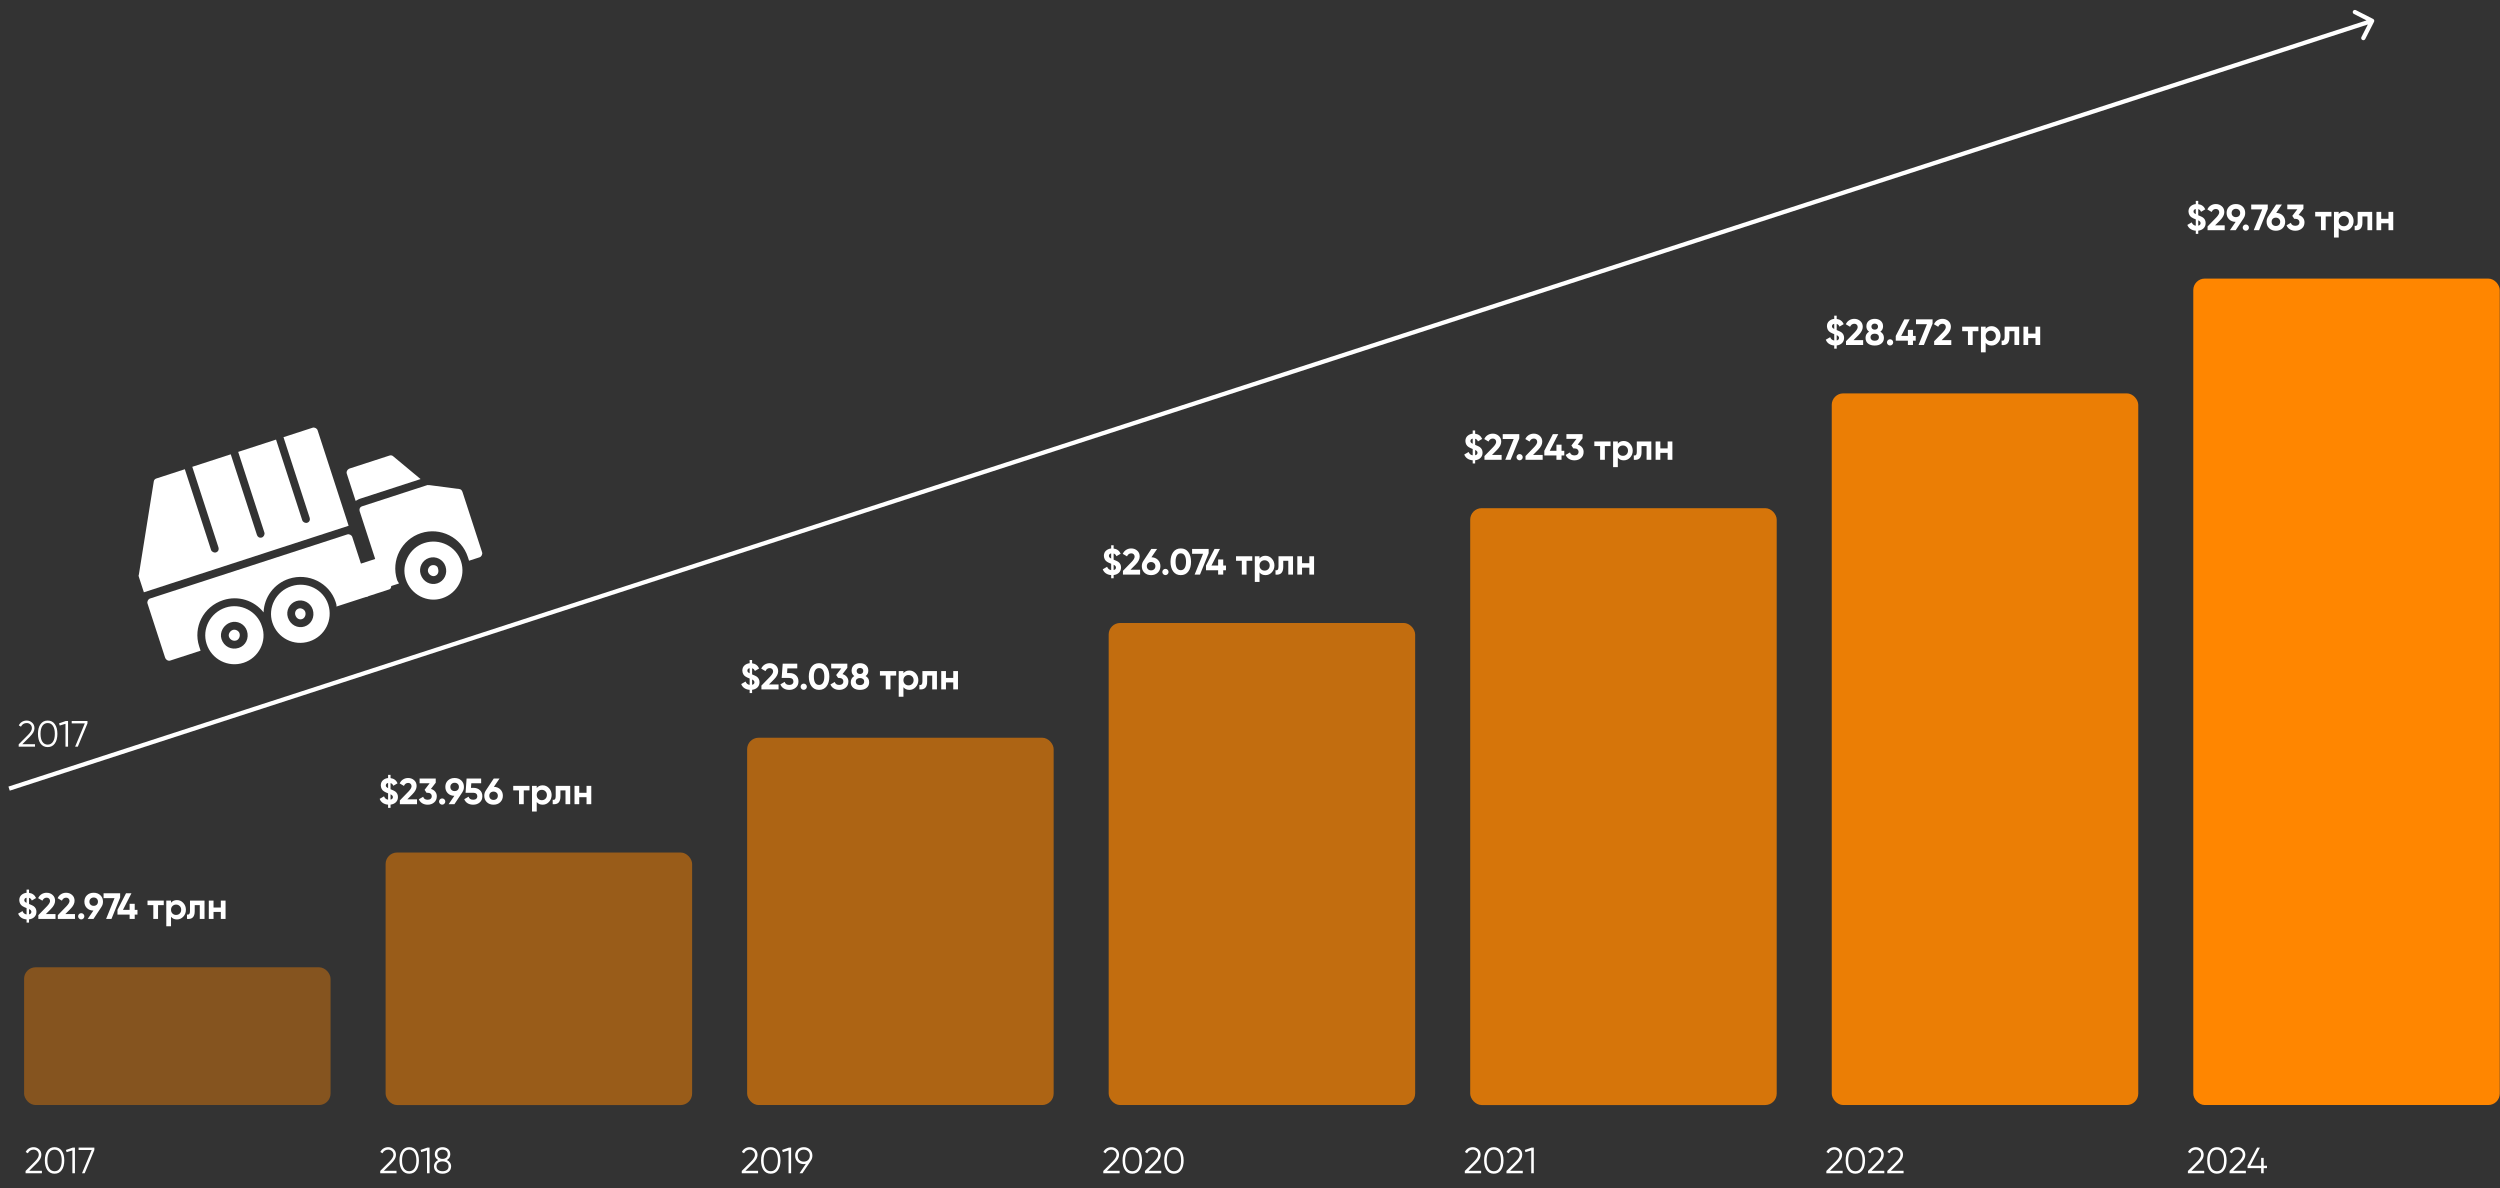 <svg width="1452" height="690" viewBox="0 0 1452 690" fill="none" xmlns="http://www.w3.org/2000/svg">
<rect x="0" y="0" width="1452" height="690" fill="#333333" stroke="none"/>
<path d="M20.331 433.66H10.852V432.318L16.22 426.908C17.753 425.374 18.52 424.061 18.52 422.968C18.52 422.045 18.229 421.313 17.647 420.774C17.079 420.22 16.369 419.943 15.517 419.943C13.997 419.943 12.883 420.646 12.173 422.052L10.916 421.306C11.37 420.397 12.002 419.702 12.812 419.219C13.621 418.736 14.523 418.495 15.517 418.495C16.709 418.495 17.753 418.899 18.648 419.709C19.557 420.49 20.011 421.576 20.011 422.968C20.011 423.791 19.784 424.601 19.329 425.396C18.875 426.177 18.179 427.036 17.242 427.973L12.982 432.212H20.331V433.66ZM31.846 431.828C30.866 433.22 29.482 433.916 27.692 433.916C25.917 433.916 24.526 433.22 23.517 431.828C22.538 430.423 22.048 428.548 22.048 426.205C22.048 423.848 22.538 421.981 23.517 420.603C24.526 419.197 25.917 418.495 27.692 418.495C29.482 418.495 30.866 419.197 31.846 420.603C32.84 421.981 33.337 423.848 33.337 426.205C33.337 428.562 32.84 430.437 31.846 431.828ZM24.625 430.827C25.378 431.921 26.4 432.467 27.692 432.467C28.999 432.467 30.014 431.921 30.738 430.827C31.477 429.748 31.846 428.207 31.846 426.205C31.846 424.203 31.477 422.662 30.738 421.583C30.014 420.49 28.999 419.943 27.692 419.943C26.4 419.943 25.378 420.49 24.625 421.583C23.901 422.676 23.539 424.217 23.539 426.205C23.539 428.193 23.901 429.734 24.625 430.827ZM34.303 420.113L38.243 418.75H39.521V433.66H38.03V420.39L34.686 421.391L34.303 420.113ZM41.648 420.156V418.75H50.807V420.156L45.184 433.66H43.629L49.252 420.156H41.648Z" fill="white"/>
<path d="M21.161 529.542C21.161 530.764 20.771 531.772 19.99 532.567C19.209 533.348 18.165 533.817 16.859 533.973V535.847H15.431V533.994C14.239 533.909 13.216 533.575 12.364 532.993C11.512 532.411 10.902 531.623 10.533 530.629L13.067 529.159C13.522 530.309 14.31 530.955 15.431 531.097V527.412H15.41L15.368 527.391C14.501 527.079 13.727 526.71 13.046 526.284C11.896 525.559 11.278 524.409 11.193 522.833C11.193 521.569 11.598 520.568 12.407 519.83C13.259 519.063 14.267 518.63 15.431 518.53V516.677H16.859V518.573C18.79 518.814 20.153 519.815 20.948 521.576L18.477 523.025C18.137 522.173 17.597 521.654 16.859 521.47V525.027C18.236 525.581 19.123 526 19.521 526.284C20.614 527.079 21.161 528.165 21.161 529.542ZM14.111 522.854C14.111 523.167 14.21 523.444 14.409 523.685C14.608 523.912 14.949 524.146 15.431 524.388V521.406C14.551 521.576 14.111 522.059 14.111 522.854ZM16.859 527.988V531.055C17.767 530.87 18.222 530.373 18.222 529.564C18.222 528.925 17.767 528.399 16.859 527.988ZM32.233 533.717H22.265V531.523L27.356 526.284C28.492 525.077 29.06 524.083 29.06 523.302C29.06 522.719 28.875 522.251 28.506 521.896C28.151 521.541 27.689 521.363 27.122 521.363C25.985 521.363 25.155 521.945 24.629 523.11L22.159 521.661C22.613 520.653 23.273 519.879 24.14 519.34C25.02 518.786 26 518.509 27.079 518.509C28.428 518.509 29.585 518.935 30.551 519.787C31.516 520.625 31.999 521.761 31.999 523.195C31.999 524.743 31.183 526.333 29.55 527.966L26.632 530.884H32.233V533.717ZM43.549 533.717H33.581V531.523L38.672 526.284C39.807 525.077 40.376 524.083 40.376 523.302C40.376 522.719 40.191 522.251 39.822 521.896C39.467 521.541 39.005 521.363 38.437 521.363C37.301 521.363 36.471 521.945 35.945 523.11L33.474 521.661C33.929 520.653 34.589 519.879 35.455 519.34C36.336 518.786 37.315 518.509 38.395 518.509C39.744 518.509 40.901 518.935 41.867 519.787C42.832 520.625 43.315 521.761 43.315 523.195C43.315 524.743 42.498 526.333 40.865 527.966L37.947 530.884H43.549V533.717ZM48.986 532.184C48.986 532.681 48.809 533.107 48.453 533.462C48.099 533.817 47.672 533.994 47.175 533.994C46.678 533.994 46.252 533.817 45.898 533.462C45.542 533.107 45.365 532.681 45.365 532.184C45.365 531.687 45.542 531.261 45.898 530.906C46.252 530.551 46.678 530.373 47.175 530.373C47.672 530.373 48.099 530.551 48.453 530.906C48.809 531.261 48.986 531.687 48.986 532.184ZM59.812 523.685C59.812 524.835 59.514 525.843 58.917 526.71H58.939L54.295 533.717H50.93L54.253 528.861C52.705 528.847 51.441 528.357 50.461 527.391C49.496 526.426 49.013 525.19 49.013 523.685C49.013 522.151 49.51 520.909 50.504 519.957C51.512 518.992 52.811 518.509 54.402 518.509C55.992 518.509 57.291 518.992 58.3 519.957C59.308 520.923 59.812 522.166 59.812 523.685ZM51.931 523.685C51.931 524.409 52.165 524.998 52.634 525.453C53.102 525.893 53.692 526.113 54.402 526.113C55.14 526.113 55.737 525.893 56.191 525.453C56.66 524.998 56.894 524.409 56.894 523.685C56.894 522.961 56.66 522.379 56.191 521.938C55.737 521.498 55.14 521.278 54.402 521.278C53.692 521.278 53.102 521.505 52.634 521.96C52.165 522.4 51.931 522.975 51.931 523.685ZM60.157 521.619V518.807H69.785V521.299L64.737 533.717H61.627L66.526 521.619H60.157ZM78.243 528.456H79.84V531.183H78.243V533.717H75.282V531.183H68.232V528.456L73.195 518.807H76.347L71.406 528.456H75.282V524.92H78.243V528.456ZM85.678 523.067H95.114V525.708H91.791V533.717H89.044V525.708H85.678V523.067ZM102.78 522.769C104.214 522.769 105.435 523.316 106.443 524.409C107.466 525.503 107.977 526.83 107.977 528.392C107.977 529.983 107.466 531.317 106.443 532.397C105.449 533.476 104.228 534.015 102.78 534.015C101.289 534.015 100.139 533.497 99.329 532.461V537.977H96.582V523.067H99.329V524.324C100.139 523.287 101.289 522.769 102.78 522.769ZM100.16 530.565C100.714 531.119 101.417 531.396 102.269 531.396C103.121 531.396 103.823 531.119 104.377 530.565C104.945 529.997 105.229 529.273 105.229 528.392C105.229 527.512 104.945 526.795 104.377 526.241C103.823 525.673 103.121 525.389 102.269 525.389C101.417 525.389 100.714 525.673 100.16 526.241C99.606 526.795 99.329 527.512 99.329 528.392C99.329 529.273 99.606 529.997 100.16 530.565ZM110.347 523.067H118.782V533.717H116.034V525.708H113.095V529.266C113.095 532.546 111.597 534.03 108.601 533.717V531.14C109.169 531.282 109.602 531.183 109.9 530.842C110.198 530.501 110.347 529.926 110.347 529.116V523.067ZM128.258 527.093V523.067H131.006V533.717H128.258V529.67H124.02V533.717H121.272V523.067H124.02V527.093H128.258Z" fill="white"/>
<rect x="13.99" y="561.802" width="178" height="80" rx="6.67" fill="#FF8600" fill-opacity="0.4"/>
<path d="M231.132 462.893C231.132 464.114 230.741 465.122 229.96 465.917C229.179 466.698 228.136 467.167 226.829 467.323V469.197H225.402V467.344C224.209 467.259 223.187 466.925 222.335 466.343C221.483 465.761 220.872 464.973 220.503 463.979L223.038 462.509C223.492 463.659 224.28 464.305 225.402 464.447V460.763H225.381L225.338 460.741C224.472 460.429 223.698 460.06 223.017 459.634C221.866 458.909 221.249 457.759 221.164 456.183C221.164 454.919 221.568 453.918 222.378 453.18C223.23 452.413 224.238 451.98 225.402 451.88V450.027H226.829V451.923C228.761 452.164 230.124 453.166 230.919 454.926L228.448 456.375C228.107 455.523 227.568 455.004 226.829 454.82V458.377C228.207 458.931 229.094 459.35 229.492 459.634C230.585 460.429 231.132 461.515 231.132 462.893ZM224.082 456.204C224.082 456.517 224.181 456.794 224.38 457.035C224.579 457.262 224.919 457.497 225.402 457.738V454.756C224.522 454.926 224.082 455.409 224.082 456.204ZM226.829 461.338V464.405C227.738 464.22 228.193 463.723 228.193 462.914C228.193 462.275 227.738 461.749 226.829 461.338ZM242.204 467.067H232.236V464.873L237.327 459.634C238.463 458.427 239.031 457.433 239.031 456.652C239.031 456.069 238.846 455.601 238.477 455.246C238.122 454.891 237.66 454.713 237.092 454.713C235.956 454.713 235.126 455.296 234.6 456.46L232.129 455.012C232.584 454.003 233.244 453.229 234.11 452.69C234.991 452.136 235.97 451.859 237.05 451.859C238.399 451.859 239.556 452.285 240.522 453.137C241.487 453.975 241.97 455.111 241.97 456.545C241.97 458.093 241.153 459.683 239.52 461.316L236.602 464.234H242.204V467.067ZM253.078 454.586L250.287 458.207C251.324 458.505 252.147 459.03 252.758 459.783C253.383 460.535 253.695 461.43 253.695 462.467C253.695 464 253.177 465.2 252.14 466.066C251.132 466.932 249.875 467.366 248.37 467.366C247.192 467.366 246.148 467.096 245.239 466.556C244.33 466.002 243.67 465.221 243.258 464.213L245.772 462.765C246.127 463.915 246.993 464.49 248.37 464.49C249.123 464.49 249.705 464.313 250.117 463.958C250.543 463.588 250.756 463.091 250.756 462.467C250.756 461.856 250.543 461.366 250.117 460.997C249.705 460.628 249.123 460.443 248.37 460.443H247.731L246.602 458.739L249.542 454.905H243.706V452.157H253.078V454.586ZM258.624 465.534C258.624 466.031 258.446 466.457 258.091 466.812C257.736 467.167 257.31 467.344 256.813 467.344C256.316 467.344 255.89 467.167 255.535 466.812C255.18 466.457 255.003 466.031 255.003 465.534C255.003 465.037 255.18 464.611 255.535 464.256C255.89 463.901 256.316 463.723 256.813 463.723C257.31 463.723 257.736 463.901 258.091 464.256C258.446 464.611 258.624 465.037 258.624 465.534ZM269.45 457.035C269.45 458.185 269.152 459.193 268.555 460.06H268.577L263.933 467.067H260.568L263.891 462.211C262.343 462.197 261.079 461.707 260.099 460.741C259.134 459.776 258.651 458.54 258.651 457.035C258.651 455.501 259.148 454.259 260.142 453.308C261.15 452.342 262.449 451.859 264.04 451.859C265.63 451.859 266.929 452.342 267.938 453.308C268.946 454.273 269.45 455.516 269.45 457.035ZM261.569 457.035C261.569 457.759 261.803 458.349 262.272 458.803C262.74 459.243 263.33 459.463 264.04 459.463C264.778 459.463 265.375 459.243 265.829 458.803C266.298 458.349 266.532 457.759 266.532 457.035C266.532 456.311 266.298 455.729 265.829 455.288C265.375 454.848 264.778 454.628 264.04 454.628C263.33 454.628 262.74 454.855 262.272 455.31C261.803 455.75 261.569 456.325 261.569 457.035ZM273.533 457.589H275.066C276.515 457.589 277.722 458.022 278.687 458.888C279.667 459.74 280.157 460.933 280.157 462.467C280.157 464 279.639 465.2 278.602 466.066C277.594 466.932 276.337 467.366 274.832 467.366C273.611 467.366 272.539 467.096 271.616 466.556C270.707 466.002 270.046 465.207 269.635 464.171L272.148 462.701C272.503 463.894 273.398 464.49 274.832 464.49C275.584 464.49 276.167 464.313 276.578 463.958C277.004 463.588 277.217 463.091 277.217 462.467C277.217 461.856 277.012 461.366 276.6 460.997C276.188 460.628 275.627 460.443 274.917 460.443H270.401L270.998 452.157H279.454V454.905H273.724L273.533 457.589ZM290.143 452.157L286.842 456.992C288.39 457.035 289.646 457.539 290.612 458.505C291.578 459.47 292.06 460.692 292.06 462.168C292.06 463.688 291.556 464.937 290.548 465.917C289.54 466.883 288.241 467.366 286.65 467.366C285.06 467.366 283.76 466.883 282.752 465.917C281.758 464.966 281.261 463.716 281.261 462.168C281.261 461.047 281.552 460.045 282.135 459.165L286.778 452.157H290.143ZM289.142 462.168C289.142 461.458 288.908 460.883 288.439 460.443C287.971 459.989 287.374 459.761 286.65 459.761C285.926 459.761 285.33 459.982 284.861 460.422C284.407 460.862 284.179 461.444 284.179 462.168C284.179 462.893 284.407 463.482 284.861 463.936C285.33 464.376 285.926 464.597 286.65 464.597C287.374 464.597 287.971 464.376 288.439 463.936C288.908 463.482 289.142 462.893 289.142 462.168ZM298.083 456.417H307.519V459.059H304.196V467.067H301.448V459.059H298.083V456.417ZM315.184 456.119C316.618 456.119 317.84 456.666 318.848 457.759C319.87 458.853 320.381 460.18 320.381 461.742C320.381 463.333 319.87 464.668 318.848 465.747C317.854 466.826 316.633 467.366 315.184 467.366C313.693 467.366 312.543 466.847 311.734 465.811V471.327H308.986V456.417H311.734V457.674C312.543 456.637 313.693 456.119 315.184 456.119ZM312.564 463.915C313.118 464.469 313.821 464.746 314.673 464.746C315.525 464.746 316.228 464.469 316.782 463.915C317.35 463.347 317.634 462.623 317.634 461.742C317.634 460.862 317.35 460.145 316.782 459.591C316.228 459.023 315.525 458.739 314.673 458.739C313.821 458.739 313.118 459.023 312.564 459.591C312.01 460.145 311.734 460.862 311.734 461.742C311.734 462.623 312.01 463.347 312.564 463.915ZM322.752 456.417H331.186V467.067H328.439V459.059H325.499V462.616C325.499 465.896 324.001 467.38 321.005 467.067V464.49C321.573 464.632 322.006 464.533 322.304 464.192C322.603 463.851 322.752 463.276 322.752 462.467V456.417ZM340.663 460.443V456.417H343.411V467.067H340.663V463.02H336.424V467.067H333.676V456.417H336.424V460.443H340.663Z" fill="white"/>
<rect x="223.961" y="495.143" width="178.02" height="146.66" rx="6.67" fill="#FF8600" fill-opacity="0.5"/>
<path d="M230.301 681.438H220.823V680.096L226.19 674.685C227.724 673.152 228.491 671.838 228.491 670.745C228.491 669.822 228.2 669.091 227.617 668.551C227.049 667.997 226.339 667.72 225.487 667.72C223.968 667.72 222.853 668.423 222.143 669.829L220.887 669.083C221.341 668.175 221.973 667.479 222.782 666.996C223.592 666.513 224.493 666.272 225.487 666.272C226.68 666.272 227.724 666.677 228.619 667.486C229.527 668.267 229.982 669.353 229.982 670.745C229.982 671.568 229.755 672.378 229.3 673.173C228.846 673.954 228.15 674.813 227.213 675.75L222.953 679.989H230.301V681.438ZM241.817 679.606C240.837 680.997 239.452 681.693 237.663 681.693C235.888 681.693 234.496 680.997 233.488 679.606C232.508 678.2 232.019 676.325 232.019 673.982C232.019 671.625 232.508 669.758 233.488 668.381C234.496 666.975 235.888 666.272 237.663 666.272C239.452 666.272 240.837 666.975 241.817 668.381C242.811 669.758 243.308 671.625 243.308 673.982C243.308 676.34 242.811 678.214 241.817 679.606ZM234.596 678.605C235.348 679.698 236.371 680.245 237.663 680.245C238.969 680.245 239.985 679.698 240.709 678.605C241.447 677.525 241.817 675.985 241.817 673.982C241.817 671.98 241.447 670.44 240.709 669.36C239.985 668.267 238.969 667.72 237.663 667.72C236.371 667.72 235.348 668.267 234.596 669.36C233.872 670.454 233.51 671.995 233.51 673.982C233.51 675.97 233.872 677.511 234.596 678.605ZM244.274 667.891L248.214 666.527H249.492V681.438H248.001V668.168L244.657 669.169L244.274 667.891ZM259.542 673.748C260.309 674.103 260.913 674.6 261.353 675.239C261.793 675.878 262.013 676.595 262.013 677.39C262.013 678.739 261.537 679.797 260.586 680.564C259.62 681.317 258.435 681.693 257.029 681.693C255.623 681.693 254.437 681.317 253.472 680.564C252.52 679.797 252.045 678.739 252.045 677.39C252.045 676.595 252.265 675.878 252.705 675.239C253.145 674.6 253.749 674.103 254.515 673.748C253.195 672.996 252.535 671.881 252.535 670.404C252.535 669.069 252.975 668.047 253.855 667.337C254.764 666.627 255.822 666.272 257.029 666.272C258.25 666.272 259.301 666.627 260.181 667.337C261.076 668.047 261.523 669.069 261.523 670.404C261.523 671.881 260.863 672.996 259.542 673.748ZM254.026 670.404C254.026 671.228 254.31 671.881 254.878 672.364C255.46 672.846 256.177 673.088 257.029 673.088C257.881 673.088 258.591 672.846 259.159 672.364C259.741 671.881 260.032 671.228 260.032 670.404C260.032 669.538 259.755 668.878 259.201 668.423C258.648 667.955 257.923 667.72 257.029 667.72C256.134 667.72 255.41 667.955 254.856 668.423C254.302 668.878 254.026 669.538 254.026 670.404ZM254.494 679.52C255.119 680.003 255.964 680.245 257.029 680.245C258.094 680.245 258.939 680.003 259.564 679.52C260.203 679.024 260.522 678.314 260.522 677.39C260.522 676.482 260.203 675.779 259.564 675.282C258.91 674.785 258.065 674.536 257.029 674.536C255.992 674.536 255.147 674.785 254.494 675.282C253.855 675.779 253.536 676.482 253.536 677.39C253.536 678.328 253.855 679.038 254.494 679.52Z" fill="white"/>
<path d="M24.331 681.438H14.852V680.096L20.22 674.685C21.753 673.152 22.52 671.838 22.52 670.745C22.52 669.822 22.229 669.091 21.647 668.551C21.079 667.997 20.369 667.72 19.517 667.72C17.997 667.72 16.883 668.423 16.173 669.829L14.916 669.083C15.37 668.175 16.002 667.479 16.812 666.996C17.621 666.513 18.523 666.272 19.517 666.272C20.709 666.272 21.753 666.677 22.648 667.486C23.557 668.267 24.011 669.353 24.011 670.745C24.011 671.568 23.784 672.378 23.329 673.173C22.875 673.954 22.179 674.813 21.242 675.75L16.982 679.989H24.331V681.438ZM35.846 679.606C34.866 680.997 33.481 681.693 31.692 681.693C29.917 681.693 28.526 680.997 27.517 679.606C26.538 678.2 26.048 676.325 26.048 673.982C26.048 671.625 26.538 669.758 27.517 668.381C28.526 666.975 29.917 666.272 31.692 666.272C33.481 666.272 34.866 666.975 35.846 668.381C36.84 669.758 37.337 671.625 37.337 673.982C37.337 676.34 36.84 678.214 35.846 679.606ZM28.625 678.605C29.378 679.698 30.4 680.245 31.692 680.245C32.999 680.245 34.014 679.698 34.738 678.605C35.477 677.525 35.846 675.985 35.846 673.982C35.846 671.98 35.477 670.44 34.738 669.36C34.014 668.267 32.999 667.72 31.692 667.72C30.4 667.72 29.378 668.267 28.625 669.36C27.901 670.454 27.539 671.995 27.539 673.982C27.539 675.97 27.901 677.511 28.625 678.605ZM38.303 667.891L42.243 666.527H43.521V681.438H42.03V668.168L38.686 669.169L38.303 667.891ZM45.648 667.933V666.527H54.807V667.933L49.184 681.438H47.629L53.252 667.933H45.648Z" fill="white"/>
<path d="M441.122 396.212C441.122 397.434 440.732 398.442 439.951 399.237C439.17 400.018 438.126 400.487 436.82 400.643V402.517H435.392V400.664C434.2 400.579 433.177 400.245 432.325 399.663C431.473 399.081 430.863 398.293 430.493 397.299L433.028 395.829C433.483 396.979 434.271 397.625 435.392 397.767V394.082H435.371L435.329 394.061C434.462 393.749 433.688 393.38 433.007 392.954C431.857 392.229 431.239 391.079 431.154 389.503C431.154 388.239 431.558 387.238 432.368 386.5C433.22 385.733 434.228 385.3 435.392 385.2V383.347H436.82V385.243C438.751 385.484 440.114 386.485 440.909 388.246L438.438 389.695C438.098 388.843 437.558 388.324 436.82 388.14V391.697C438.197 392.251 439.084 392.67 439.482 392.954C440.575 393.749 441.122 394.835 441.122 396.212ZM434.072 389.524C434.072 389.837 434.171 390.114 434.37 390.355C434.569 390.582 434.91 390.816 435.392 391.058V388.076C434.512 388.246 434.072 388.729 434.072 389.524ZM436.82 394.658V397.725C437.728 397.54 438.183 397.043 438.183 396.234C438.183 395.595 437.728 395.069 436.82 394.658ZM452.194 400.387H442.226V398.193L447.317 392.954C448.453 391.747 449.021 390.753 449.021 389.972C449.021 389.389 448.836 388.921 448.467 388.566C448.112 388.211 447.65 388.033 447.082 388.033C445.946 388.033 445.116 388.615 444.59 389.78L442.12 388.331C442.574 387.323 443.234 386.549 444.1 386.01C444.981 385.456 445.961 385.179 447.04 385.179C448.389 385.179 449.546 385.605 450.512 386.457C451.477 387.295 451.96 388.431 451.96 389.865C451.96 391.413 451.144 393.003 449.511 394.636L446.593 397.554H452.194V400.387ZM457.127 390.909H458.66C460.109 390.909 461.316 391.342 462.281 392.208C463.261 393.06 463.751 394.253 463.751 395.786C463.751 397.32 463.233 398.52 462.196 399.386C461.188 400.252 459.931 400.685 458.426 400.685C457.205 400.685 456.133 400.416 455.21 399.876C454.301 399.322 453.64 398.527 453.229 397.49L455.742 396.021C456.097 397.214 456.992 397.81 458.426 397.81C459.178 397.81 459.761 397.632 460.172 397.277C460.598 396.908 460.811 396.411 460.811 395.786C460.811 395.176 460.606 394.686 460.194 394.317C459.782 393.948 459.221 393.763 458.511 393.763H453.995L454.592 385.477H463.048V388.225H457.318L457.127 390.909ZM468.614 398.854C468.614 399.351 468.437 399.777 468.082 400.132C467.727 400.487 467.301 400.664 466.804 400.664C466.307 400.664 465.881 400.487 465.526 400.132C465.171 399.777 464.993 399.351 464.993 398.854C464.993 398.357 465.171 397.931 465.526 397.576C465.881 397.221 466.307 397.043 466.804 397.043C467.301 397.043 467.727 397.221 468.082 397.576C468.437 397.931 468.614 398.357 468.614 398.854ZM475.714 400.685C473.853 400.685 472.391 399.983 471.326 398.577C470.275 397.143 469.75 395.261 469.75 392.932C469.75 390.603 470.275 388.729 471.326 387.309C472.391 385.889 473.853 385.179 475.714 385.179C477.602 385.179 479.065 385.889 480.101 387.309C481.152 388.729 481.678 390.603 481.678 392.932C481.678 395.261 481.152 397.143 480.101 398.577C479.065 399.983 477.602 400.685 475.714 400.685ZM478.759 392.932C478.759 391.342 478.497 390.128 477.971 389.29C477.46 388.452 476.708 388.033 475.714 388.033C474.72 388.033 473.967 388.452 473.456 389.29C472.945 390.128 472.689 391.342 472.689 392.932C472.689 394.523 472.945 395.737 473.456 396.575C473.967 397.398 474.72 397.81 475.714 397.81C476.708 397.81 477.46 397.391 477.971 396.553C478.497 395.715 478.759 394.508 478.759 392.932ZM492.126 387.905L489.336 391.526C490.373 391.825 491.196 392.35 491.807 393.103C492.432 393.855 492.744 394.75 492.744 395.786C492.744 397.32 492.226 398.52 491.189 399.386C490.181 400.252 488.924 400.685 487.419 400.685C486.241 400.685 485.197 400.416 484.288 399.876C483.379 399.322 482.719 398.541 482.307 397.533L484.821 396.085C485.176 397.235 486.042 397.81 487.419 397.81C488.172 397.81 488.754 397.632 489.166 397.277C489.592 396.908 489.805 396.411 489.805 395.786C489.805 395.176 489.592 394.686 489.166 394.317C488.754 393.948 488.172 393.763 487.419 393.763H486.78L485.651 392.059L488.591 388.225H482.754V385.477H492.126V387.905ZM502.754 392.634C504.131 393.458 504.82 394.658 504.82 396.234C504.82 397.611 504.337 398.697 503.371 399.493C502.42 400.288 501.121 400.685 499.473 400.685C497.812 400.685 496.506 400.288 495.554 399.493C494.603 398.697 494.127 397.611 494.127 396.234C494.127 394.672 494.809 393.472 496.172 392.634C495.135 391.896 494.617 390.866 494.617 389.546C494.617 388.168 495.078 387.096 496.001 386.329C496.939 385.562 498.096 385.179 499.473 385.179C500.865 385.179 502.015 385.562 502.924 386.329C503.847 387.096 504.308 388.168 504.308 389.546C504.308 390.866 503.79 391.896 502.754 392.634ZM501.39 389.695C501.39 389.155 501.213 388.729 500.858 388.417C500.503 388.104 500.041 387.948 499.473 387.948C498.905 387.948 498.444 388.104 498.089 388.417C497.734 388.729 497.556 389.155 497.556 389.695C497.556 390.248 497.734 390.682 498.089 390.994C498.444 391.306 498.905 391.463 499.473 391.463C500.041 391.463 500.503 391.306 500.858 390.994C501.213 390.682 501.39 390.248 501.39 389.695ZM501.241 397.363C501.681 396.993 501.902 396.489 501.902 395.85C501.902 395.211 501.681 394.714 501.241 394.359C500.801 393.99 500.212 393.806 499.473 393.806C498.735 393.806 498.146 393.99 497.705 394.359C497.265 394.714 497.045 395.211 497.045 395.85C497.045 396.489 497.265 396.993 497.705 397.363C498.146 397.732 498.735 397.916 499.473 397.916C500.212 397.916 500.801 397.732 501.241 397.363ZM511.068 389.737H520.504V392.378H517.181V400.387H514.434V392.378H511.068V389.737ZM528.17 389.439C529.604 389.439 530.825 389.986 531.833 391.079C532.856 392.173 533.367 393.5 533.367 395.062C533.367 396.653 532.856 397.987 531.833 399.067C530.839 400.146 529.618 400.685 528.17 400.685C526.679 400.685 525.529 400.167 524.719 399.131V404.647H521.971V389.737H524.719V390.994C525.529 389.957 526.679 389.439 528.17 389.439ZM525.55 397.235C526.104 397.789 526.807 398.066 527.659 398.066C528.511 398.066 529.213 397.789 529.767 397.235C530.335 396.667 530.619 395.943 530.619 395.062C530.619 394.182 530.335 393.465 529.767 392.911C529.213 392.343 528.511 392.059 527.659 392.059C526.807 392.059 526.104 392.343 525.55 392.911C524.996 393.465 524.719 394.182 524.719 395.062C524.719 395.943 524.996 396.667 525.55 397.235ZM535.737 389.737H544.172V400.387H541.424V392.378H538.485V395.936C538.485 399.216 536.987 400.7 533.991 400.387V397.81C534.559 397.952 534.992 397.853 535.29 397.512C535.588 397.171 535.737 396.596 535.737 395.786V389.737ZM553.648 393.763V389.737H556.396V400.387H553.648V396.34H549.41V400.387H546.662V389.737H549.41V393.763H553.648Z" fill="white"/>
<rect x="433.939" y="428.472" width="178.02" height="213.33" rx="6.67" fill="#FF8600" fill-opacity="0.6"/>
<path d="M440.291 681.438H430.813V680.096L436.181 674.685C437.714 673.152 438.481 671.838 438.481 670.745C438.481 669.822 438.19 669.091 437.608 668.551C437.04 667.997 436.33 667.72 435.478 667.72C433.958 667.72 432.844 668.423 432.134 669.829L430.877 669.083C431.331 668.175 431.963 667.479 432.773 666.996C433.582 666.513 434.484 666.272 435.478 666.272C436.67 666.272 437.714 666.677 438.609 667.486C439.518 668.267 439.972 669.353 439.972 670.745C439.972 671.568 439.745 672.378 439.29 673.173C438.836 673.954 438.14 674.813 437.203 675.75L432.943 679.989H440.291V681.438ZM451.807 679.606C450.827 680.997 449.442 681.693 447.653 681.693C445.878 681.693 444.487 680.997 443.478 679.606C442.499 678.2 442.009 676.325 442.009 673.982C442.009 671.625 442.499 669.758 443.478 668.381C444.487 666.975 445.878 666.272 447.653 666.272C449.442 666.272 450.827 666.975 451.807 668.381C452.801 669.758 453.298 671.625 453.298 673.982C453.298 676.34 452.801 678.214 451.807 679.606ZM444.586 678.605C445.339 679.698 446.361 680.245 447.653 680.245C448.96 680.245 449.975 679.698 450.699 678.605C451.438 677.525 451.807 675.985 451.807 673.982C451.807 671.98 451.438 670.44 450.699 669.36C449.975 668.267 448.96 667.72 447.653 667.72C446.361 667.72 445.339 668.267 444.586 669.36C443.862 670.454 443.5 671.995 443.5 673.982C443.5 675.97 443.862 677.511 444.586 678.605ZM454.264 667.891L458.204 666.527H459.482V681.438H457.991V668.168L454.647 669.169L454.264 667.891ZM471.833 671.192C471.833 672.314 471.528 673.308 470.917 674.174L466.039 681.438H464.357L468.02 675.985C467.637 676.07 467.239 676.113 466.827 676.113C465.351 676.113 464.151 675.658 463.228 674.749C462.291 673.84 461.822 672.655 461.822 671.192C461.822 669.758 462.291 668.579 463.228 667.656C464.179 666.733 465.379 666.272 466.827 666.272C468.276 666.272 469.476 666.733 470.427 667.656C471.364 668.579 471.833 669.758 471.833 671.192ZM464.271 668.679C463.632 669.318 463.313 670.156 463.313 671.192C463.313 672.229 463.632 673.067 464.271 673.706C464.939 674.345 465.791 674.664 466.827 674.664C467.878 674.664 468.723 674.345 469.362 673.706C470.015 673.067 470.342 672.229 470.342 671.192C470.342 670.156 470.015 669.318 469.362 668.679C468.723 668.04 467.878 667.72 466.827 667.72C465.791 667.72 464.939 668.04 464.271 668.679Z" fill="white"/>
<path d="M651.101 329.563C651.101 330.784 650.71 331.792 649.929 332.587C649.148 333.368 648.104 333.837 646.798 333.993V335.867H645.371V334.014C644.178 333.929 643.156 333.595 642.304 333.013C641.452 332.431 640.841 331.643 640.472 330.649L643.007 329.179C643.461 330.329 644.249 330.975 645.371 331.117V327.433H645.35L645.307 327.411C644.441 327.099 643.667 326.73 642.985 326.304C641.835 325.579 641.217 324.429 641.132 322.853C641.132 321.589 641.537 320.588 642.346 319.85C643.198 319.083 644.207 318.65 645.371 318.55V316.697H646.798V318.593C648.729 318.834 650.092 319.836 650.888 321.596L648.417 323.045C648.076 322.193 647.536 321.674 646.798 321.49V325.047C648.175 325.601 649.063 326.02 649.461 326.304C650.554 327.099 651.101 328.185 651.101 329.563ZM644.05 322.874C644.05 323.187 644.15 323.464 644.349 323.705C644.547 323.932 644.888 324.167 645.371 324.408V321.426C644.491 321.596 644.05 322.079 644.05 322.874ZM646.798 328.008V331.075C647.707 330.89 648.161 330.393 648.161 329.584C648.161 328.945 647.707 328.419 646.798 328.008ZM662.173 333.737H652.205V331.543L657.295 326.304C658.431 325.097 658.999 324.103 658.999 323.322C658.999 322.739 658.815 322.271 658.445 321.916C658.09 321.561 657.629 321.383 657.061 321.383C655.925 321.383 655.094 321.966 654.569 323.13L652.098 321.682C652.552 320.673 653.213 319.899 654.079 319.36C654.959 318.806 655.939 318.529 657.018 318.529C658.367 318.529 659.525 318.955 660.49 319.807C661.456 320.645 661.939 321.781 661.939 323.215C661.939 324.763 661.122 326.353 659.489 327.986L656.571 330.904H662.173V333.737ZM672.047 318.827L668.745 323.662C670.293 323.705 671.55 324.209 672.515 325.175C673.481 326.14 673.964 327.362 673.964 328.838C673.964 330.358 673.46 331.607 672.451 332.587C671.443 333.553 670.144 334.036 668.554 334.036C666.963 334.036 665.664 333.553 664.656 332.587C663.662 331.636 663.165 330.386 663.165 328.838C663.165 327.717 663.456 326.715 664.038 325.835L668.681 318.827H672.047ZM671.046 328.838C671.046 328.128 670.811 327.553 670.343 327.113C669.874 326.659 669.278 326.431 668.554 326.431C667.829 326.431 667.233 326.652 666.764 327.092C666.31 327.532 666.083 328.114 666.083 328.838C666.083 329.563 666.31 330.152 666.764 330.606C667.233 331.046 667.829 331.267 668.554 331.267C669.278 331.267 669.874 331.046 670.343 330.606C670.811 330.152 671.046 329.563 671.046 328.838ZM678.697 332.204C678.697 332.701 678.519 333.127 678.164 333.482C677.809 333.837 677.383 334.014 676.886 334.014C676.389 334.014 675.963 333.837 675.608 333.482C675.253 333.127 675.076 332.701 675.076 332.204C675.076 331.707 675.253 331.281 675.608 330.926C675.963 330.571 676.389 330.393 676.886 330.393C677.383 330.393 677.809 330.571 678.164 330.926C678.519 331.281 678.697 331.707 678.697 332.204ZM685.796 334.036C683.936 334.036 682.473 333.333 681.408 331.927C680.357 330.493 679.832 328.611 679.832 326.282C679.832 323.954 680.357 322.079 681.408 320.659C682.473 319.239 683.936 318.529 685.796 318.529C687.685 318.529 689.147 319.239 690.184 320.659C691.235 322.079 691.76 323.954 691.76 326.282C691.76 328.611 691.235 330.493 690.184 331.927C689.147 333.333 687.685 334.036 685.796 334.036ZM688.842 326.282C688.842 324.692 688.579 323.478 688.054 322.64C687.543 321.802 686.79 321.383 685.796 321.383C684.802 321.383 684.049 321.802 683.538 322.64C683.027 323.478 682.771 324.692 682.771 326.282C682.771 327.873 683.027 329.087 683.538 329.925C684.049 330.748 684.802 331.16 685.796 331.16C686.79 331.16 687.543 330.741 688.054 329.903C688.579 329.066 688.842 327.859 688.842 326.282ZM692.364 321.639V318.827H701.992V321.319L696.943 333.737H693.834L698.733 321.639H692.364ZM710.45 328.476H712.047V331.203H710.45V333.737H707.489V331.203H700.439V328.476L705.402 318.827H708.554L703.612 328.476H707.489V324.94H710.45V328.476ZM717.885 323.087H727.321V325.729H723.998V333.737H721.25V325.729H717.885V323.087ZM734.987 322.789C736.421 322.789 737.642 323.336 738.65 324.429C739.673 325.523 740.184 326.85 740.184 328.412C740.184 330.003 739.673 331.338 738.65 332.417C737.656 333.496 736.435 334.036 734.987 334.036C733.496 334.036 732.345 333.517 731.536 332.481V337.997H728.788V323.087H731.536V324.344C732.345 323.307 733.496 322.789 734.987 322.789ZM732.367 330.585C732.92 331.139 733.623 331.416 734.475 331.416C735.327 331.416 736.03 331.139 736.584 330.585C737.152 330.017 737.436 329.293 737.436 328.412C737.436 327.532 737.152 326.815 736.584 326.261C736.03 325.693 735.327 325.409 734.475 325.409C733.623 325.409 732.92 325.693 732.367 326.261C731.813 326.815 731.536 327.532 731.536 328.412C731.536 329.293 731.813 330.017 732.367 330.585ZM742.554 323.087H750.989V333.737H748.241V325.729H745.302V329.286C745.302 332.566 743.804 334.05 740.807 333.737V331.16C741.375 331.302 741.809 331.203 742.107 330.862C742.405 330.521 742.554 329.946 742.554 329.137V323.087ZM760.465 327.113V323.087H763.213V333.737H760.465V329.69H756.226V333.737H753.479V323.087H756.226V327.113H760.465Z" fill="white"/>
<rect x="643.92" y="361.822" width="178" height="279.98" rx="6.67" fill="#FF8600" fill-opacity="0.7"/>
<path d="M650.27 681.438H640.791V680.096L646.159 674.685C647.693 673.152 648.459 671.838 648.459 670.745C648.459 669.822 648.168 669.091 647.586 668.551C647.018 667.997 646.308 667.72 645.456 667.72C643.937 667.72 642.822 668.423 642.112 669.829L640.855 669.083C641.31 668.175 641.942 667.479 642.751 666.996C643.56 666.513 644.462 666.272 645.456 666.272C646.649 666.272 647.693 666.677 648.587 667.486C649.496 668.267 649.95 669.353 649.95 670.745C649.95 671.568 649.723 672.378 649.269 673.173C648.814 673.954 648.119 674.813 647.181 675.75L642.921 679.989H650.27V681.438ZM661.785 679.606C660.805 680.997 659.421 681.693 657.632 681.693C655.857 681.693 654.465 680.997 653.457 679.606C652.477 678.2 651.987 676.325 651.987 673.982C651.987 671.625 652.477 669.758 653.457 668.381C654.465 666.975 655.857 666.272 657.632 666.272C659.421 666.272 660.805 666.975 661.785 668.381C662.779 669.758 663.276 671.625 663.276 673.982C663.276 676.34 662.779 678.214 661.785 679.606ZM654.565 678.605C655.317 679.698 656.34 680.245 657.632 680.245C658.938 680.245 659.953 679.698 660.678 678.605C661.416 677.525 661.785 675.985 661.785 673.982C661.785 671.98 661.416 670.44 660.678 669.36C659.953 668.267 658.938 667.72 657.632 667.72C656.34 667.72 655.317 668.267 654.565 669.36C653.84 670.454 653.478 671.995 653.478 673.982C653.478 675.97 653.84 677.511 654.565 678.605ZM674.461 681.438H664.983V680.096L670.35 674.685C671.884 673.152 672.651 671.838 672.651 670.745C672.651 669.822 672.36 669.091 671.777 668.551C671.209 667.997 670.499 667.72 669.647 667.72C668.128 667.72 667.013 668.423 666.303 669.829L665.047 669.083C665.501 668.175 666.133 667.479 666.942 666.996C667.752 666.513 668.653 666.272 669.647 666.272C670.84 666.272 671.884 666.677 672.779 667.486C673.687 668.267 674.142 669.353 674.142 670.745C674.142 671.568 673.915 672.378 673.46 673.173C673.006 673.954 672.31 674.813 671.373 675.75L667.113 679.989H674.461V681.438ZM685.977 679.606C684.997 680.997 683.612 681.693 681.823 681.693C680.048 681.693 678.656 680.997 677.648 679.606C676.668 678.2 676.179 676.325 676.179 673.982C676.179 671.625 676.668 669.758 677.648 668.381C678.656 666.975 680.048 666.272 681.823 666.272C683.612 666.272 684.997 666.975 685.977 668.381C686.971 669.758 687.468 671.625 687.468 673.982C687.468 676.34 686.971 678.214 685.977 679.606ZM678.756 678.605C679.508 679.698 680.531 680.245 681.823 680.245C683.129 680.245 684.145 679.698 684.869 678.605C685.607 677.525 685.977 675.985 685.977 673.982C685.977 671.98 685.607 670.44 684.869 669.36C684.145 668.267 683.129 667.72 681.823 667.72C680.531 667.72 679.508 668.267 678.756 669.36C678.032 670.454 677.67 671.995 677.67 673.982C677.67 675.97 678.032 677.511 678.756 678.605Z" fill="white"/>
<path d="M861.071 262.893C861.071 264.114 860.681 265.122 859.9 265.917C859.119 266.698 858.075 267.167 856.769 267.323V269.197H855.342V267.344C854.149 267.259 853.126 266.925 852.274 266.343C851.422 265.761 850.812 264.973 850.443 263.979L852.977 262.509C853.432 263.659 854.22 264.305 855.342 264.447V260.763H855.32L855.278 260.741C854.412 260.429 853.638 260.06 852.956 259.634C851.806 258.909 851.188 257.759 851.103 256.183C851.103 254.919 851.508 253.918 852.317 253.18C853.169 252.413 854.177 251.98 855.342 251.88V250.027H856.769V251.923C858.7 252.164 860.063 253.166 860.858 254.926L858.388 256.375C858.047 255.523 857.507 255.004 856.769 254.82V258.377C858.146 258.931 859.034 259.35 859.431 259.634C860.525 260.429 861.071 261.515 861.071 262.893ZM854.021 256.204C854.021 256.517 854.12 256.794 854.319 257.035C854.518 257.262 854.859 257.497 855.342 257.738V254.756C854.461 254.926 854.021 255.409 854.021 256.204ZM856.769 261.338V264.405C857.678 264.22 858.132 263.723 858.132 262.914C858.132 262.275 857.678 261.749 856.769 261.338ZM872.144 267.067H862.175V264.873L867.266 259.634C868.402 258.427 868.97 257.433 868.97 256.652C868.97 256.069 868.785 255.601 868.416 255.246C868.061 254.891 867.6 254.713 867.032 254.713C865.896 254.713 865.065 255.296 864.54 256.46L862.069 255.012C862.523 254.003 863.183 253.229 864.05 252.69C864.93 252.136 865.91 251.859 866.989 251.859C868.338 251.859 869.495 252.285 870.461 253.137C871.427 253.975 871.909 255.111 871.909 256.545C871.909 258.093 871.093 259.683 869.46 261.316L866.542 264.234H872.144V267.067ZM872.777 254.969V252.157H882.404V254.649L877.356 267.067H874.246L879.145 254.969H872.777ZM884.403 265.534C884.403 266.031 884.226 266.457 883.871 266.812C883.516 267.167 883.09 267.344 882.593 267.344C882.096 267.344 881.67 267.167 881.315 266.812C880.96 266.457 880.782 266.031 880.782 265.534C880.782 265.037 880.96 264.611 881.315 264.256C881.67 263.901 882.096 263.723 882.593 263.723C883.09 263.723 883.516 263.901 883.871 264.256C884.226 264.611 884.403 265.037 884.403 265.534ZM895.981 267.067H886.013V264.873L891.104 259.634C892.24 258.427 892.808 257.433 892.808 256.652C892.808 256.069 892.623 255.601 892.254 255.246C891.899 254.891 891.437 254.713 890.869 254.713C889.733 254.713 888.903 255.296 888.377 256.46L885.906 255.012C886.361 254.003 887.021 253.229 887.887 252.69C888.768 252.136 889.748 251.859 890.827 251.859C892.176 251.859 893.333 252.285 894.299 253.137C895.264 253.975 895.747 255.111 895.747 256.545C895.747 258.093 894.931 259.683 893.298 261.316L890.379 264.234H895.981V267.067ZM906.941 261.806H908.539V264.533H906.941V267.067H903.981V264.533H896.93V261.806L901.893 252.157H905.046L900.104 261.806H903.981V258.27H906.941V261.806ZM919.148 254.586L916.358 258.207C917.394 258.505 918.218 259.03 918.828 259.783C919.453 260.535 919.766 261.43 919.766 262.467C919.766 264 919.247 265.2 918.211 266.066C917.203 266.932 915.946 267.366 914.441 267.366C913.262 267.366 912.218 267.096 911.31 266.556C910.401 266.002 909.74 265.221 909.329 264.213L911.842 262.765C912.197 263.915 913.063 264.49 914.441 264.49C915.193 264.49 915.775 264.313 916.187 263.958C916.613 263.588 916.826 263.091 916.826 262.467C916.826 261.856 916.613 261.366 916.187 260.997C915.775 260.628 915.193 260.443 914.441 260.443H913.802L912.673 258.739L915.612 254.905H909.776V252.157H919.148V254.586ZM925.984 256.417H935.419V259.059H932.097V267.067H929.349V259.059H925.984V256.417ZM943.085 256.119C944.519 256.119 945.741 256.666 946.749 257.759C947.771 258.853 948.282 260.18 948.282 261.742C948.282 263.333 947.771 264.668 946.749 265.747C945.755 266.826 944.534 267.366 943.085 267.366C941.594 267.366 940.444 266.847 939.635 265.811V271.327H936.887V256.417H939.635V257.674C940.444 256.637 941.594 256.119 943.085 256.119ZM940.465 263.915C941.019 264.469 941.722 264.746 942.574 264.746C943.426 264.746 944.129 264.469 944.683 263.915C945.251 263.347 945.535 262.623 945.535 261.742C945.535 260.862 945.251 260.145 944.683 259.591C944.129 259.023 943.426 258.739 942.574 258.739C941.722 258.739 941.019 259.023 940.465 259.591C939.911 260.145 939.635 260.862 939.635 261.742C939.635 262.623 939.911 263.347 940.465 263.915ZM950.653 256.417H959.087V267.067H956.34V259.059H953.4V262.616C953.4 265.896 951.902 267.38 948.906 267.067V264.49C949.474 264.632 949.907 264.533 950.205 264.192C950.504 263.851 950.653 263.276 950.653 262.467V256.417ZM968.564 260.443V256.417H971.311V267.067H968.564V263.02H964.325V267.067H961.577V256.417H964.325V260.443H968.564Z" fill="white"/>
<rect x="853.891" y="295.143" width="178.02" height="346.66" rx="6.67" fill="#FF8600" fill-opacity="0.8"/>
<path d="M860.241 681.438H850.762V680.096L856.13 674.685C857.663 673.152 858.43 671.838 858.43 670.745C858.43 669.822 858.139 669.091 857.557 668.551C856.989 667.997 856.279 667.72 855.427 667.72C853.907 667.72 852.793 668.423 852.083 669.829L850.826 669.083C851.28 668.175 851.912 667.479 852.722 666.996C853.531 666.513 854.433 666.272 855.427 666.272C856.62 666.272 857.663 666.677 858.558 667.486C859.467 668.267 859.921 669.353 859.921 670.745C859.921 671.568 859.694 672.378 859.24 673.173C858.785 673.954 858.089 674.813 857.152 675.75L852.892 679.989H860.241V681.438ZM871.756 679.606C870.776 680.997 869.392 681.693 867.602 681.693C865.827 681.693 864.436 680.997 863.428 679.606C862.448 678.2 861.958 676.325 861.958 673.982C861.958 671.625 862.448 669.758 863.428 668.381C864.436 666.975 865.827 666.272 867.602 666.272C869.392 666.272 870.776 666.975 871.756 668.381C872.75 669.758 873.247 671.625 873.247 673.982C873.247 676.34 872.75 678.214 871.756 679.606ZM864.535 678.605C865.288 679.698 866.31 680.245 867.602 680.245C868.909 680.245 869.924 679.698 870.648 678.605C871.387 677.525 871.756 675.985 871.756 673.982C871.756 671.98 871.387 670.44 870.648 669.36C869.924 668.267 868.909 667.72 867.602 667.72C866.31 667.72 865.288 668.267 864.535 669.36C863.811 670.454 863.449 671.995 863.449 673.982C863.449 675.97 863.811 677.511 864.535 678.605ZM884.432 681.438H874.953V680.096L880.321 674.685C881.855 673.152 882.621 671.838 882.621 670.745C882.621 669.822 882.33 669.091 881.748 668.551C881.18 667.997 880.47 667.72 879.618 667.72C878.099 667.72 876.984 668.423 876.274 669.829L875.017 669.083C875.472 668.175 876.104 667.479 876.913 666.996C877.722 666.513 878.624 666.272 879.618 666.272C880.811 666.272 881.855 666.677 882.749 667.486C883.658 668.267 884.112 669.353 884.112 670.745C884.112 671.568 883.885 672.378 883.431 673.173C882.976 673.954 882.281 674.813 881.343 675.75L877.083 679.989H884.432V681.438ZM885.612 667.891L889.552 666.527H890.83V681.438H889.339V668.168L885.995 669.169L885.612 667.891Z" fill="white"/>
<path d="M1071.05 196.212C1071.05 197.434 1070.66 198.442 1069.88 199.237C1069.1 200.018 1068.06 200.487 1066.75 200.643V202.517H1065.32V200.664C1064.13 200.579 1063.11 200.245 1062.25 199.663C1061.4 199.081 1060.79 198.293 1060.42 197.299L1062.96 195.829C1063.41 196.979 1064.2 197.625 1065.32 197.767V194.082H1065.3L1065.26 194.061C1064.39 193.749 1063.62 193.38 1062.94 192.954C1061.79 192.229 1061.17 191.079 1061.08 189.503C1061.08 188.239 1061.49 187.238 1062.3 186.5C1063.15 185.733 1064.16 185.3 1065.32 185.2V183.347H1066.75V185.243C1068.68 185.484 1070.04 186.485 1070.84 188.246L1068.37 189.695C1068.03 188.843 1067.49 188.324 1066.75 188.14V191.697C1068.13 192.251 1069.01 192.67 1069.41 192.954C1070.51 193.749 1071.05 194.835 1071.05 196.212ZM1064 189.524C1064 189.837 1064.1 190.114 1064.3 190.355C1064.5 190.582 1064.84 190.816 1065.32 191.058V188.076C1064.44 188.246 1064 188.729 1064 189.524ZM1066.75 194.658V197.725C1067.66 197.54 1068.11 197.043 1068.11 196.234C1068.11 195.595 1067.66 195.069 1066.75 194.658ZM1082.12 200.387H1072.16V198.193L1077.25 192.954C1078.38 191.747 1078.95 190.753 1078.95 189.972C1078.95 189.389 1078.77 188.921 1078.4 188.566C1078.04 188.211 1077.58 188.033 1077.01 188.033C1075.88 188.033 1075.05 188.615 1074.52 189.78L1072.05 188.331C1072.5 187.323 1073.16 186.549 1074.03 186.01C1074.91 185.456 1075.89 185.179 1076.97 185.179C1078.32 185.179 1079.48 185.605 1080.44 186.457C1081.41 187.295 1081.89 188.431 1081.89 189.865C1081.89 191.413 1081.07 193.003 1079.44 194.636L1076.52 197.554H1082.12V200.387ZM1092.12 192.634C1093.5 193.458 1094.19 194.658 1094.19 196.234C1094.19 197.611 1093.7 198.697 1092.74 199.493C1091.79 200.288 1090.49 200.685 1088.84 200.685C1087.18 200.685 1085.87 200.288 1084.92 199.493C1083.97 198.697 1083.5 197.611 1083.5 196.234C1083.5 194.672 1084.18 193.472 1085.54 192.634C1084.5 191.896 1083.99 190.866 1083.99 189.546C1083.99 188.168 1084.45 187.096 1085.37 186.329C1086.31 185.562 1087.46 185.179 1088.84 185.179C1090.23 185.179 1091.38 185.562 1092.29 186.329C1093.22 187.096 1093.68 188.168 1093.68 189.546C1093.68 190.866 1093.16 191.896 1092.12 192.634ZM1090.76 189.695C1090.76 189.155 1090.58 188.729 1090.23 188.417C1089.87 188.104 1089.41 187.948 1088.84 187.948C1088.27 187.948 1087.81 188.104 1087.46 188.417C1087.1 188.729 1086.92 189.155 1086.92 189.695C1086.92 190.248 1087.1 190.682 1087.46 190.994C1087.81 191.306 1088.27 191.463 1088.84 191.463C1089.41 191.463 1089.87 191.306 1090.23 190.994C1090.58 190.682 1090.76 190.248 1090.76 189.695ZM1090.61 197.363C1091.05 196.993 1091.27 196.489 1091.27 195.85C1091.27 195.211 1091.05 194.714 1090.61 194.359C1090.17 193.99 1089.58 193.806 1088.84 193.806C1088.1 193.806 1087.51 193.99 1087.07 194.359C1086.63 194.714 1086.41 195.211 1086.41 195.85C1086.41 196.489 1086.63 196.993 1087.07 197.363C1087.51 197.732 1088.1 197.916 1088.84 197.916C1089.58 197.916 1090.17 197.732 1090.61 197.363ZM1099.56 198.854C1099.56 199.351 1099.39 199.777 1099.03 200.132C1098.68 200.487 1098.25 200.664 1097.75 200.664C1097.26 200.664 1096.83 200.487 1096.47 200.132C1096.12 199.777 1095.94 199.351 1095.94 198.854C1095.94 198.357 1096.12 197.931 1096.47 197.576C1096.83 197.221 1097.26 197.043 1097.75 197.043C1098.25 197.043 1098.68 197.221 1099.03 197.576C1099.39 197.931 1099.56 198.357 1099.56 198.854ZM1111.06 195.126H1112.65V197.853H1111.06V200.387H1108.1V197.853H1101.05V195.126L1106.01 185.477H1109.16L1104.22 195.126H1108.1V191.59H1111.06V195.126ZM1112.81 188.289V185.477H1122.44V187.969L1117.39 200.387H1114.28L1119.18 188.289H1112.81ZM1133.31 200.387H1123.35V198.193L1128.44 192.954C1129.57 191.747 1130.14 190.753 1130.14 189.972C1130.14 189.389 1129.96 188.921 1129.59 188.566C1129.23 188.211 1128.77 188.033 1128.2 188.033C1127.07 188.033 1126.24 188.615 1125.71 189.78L1123.24 188.331C1123.69 187.323 1124.35 186.549 1125.22 186.01C1126.1 185.456 1127.08 185.179 1128.16 185.179C1129.51 185.179 1130.67 185.605 1131.63 186.457C1132.6 187.295 1133.08 188.431 1133.08 189.865C1133.08 191.413 1132.26 193.003 1130.63 194.636L1127.71 197.554H1133.31V200.387ZM1139.63 189.737H1149.06V192.378H1145.74V200.387H1142.99V192.378H1139.63V189.737ZM1156.73 189.439C1158.16 189.439 1159.38 189.986 1160.39 191.079C1161.41 192.173 1161.92 193.5 1161.92 195.062C1161.92 196.653 1161.41 197.987 1160.39 199.067C1159.4 200.146 1158.17 200.685 1156.73 200.685C1155.24 200.685 1154.09 200.167 1153.28 199.131V204.647H1150.53V189.737H1153.28V190.994C1154.09 189.957 1155.24 189.439 1156.73 189.439ZM1154.11 197.235C1154.66 197.789 1155.36 198.066 1156.22 198.066C1157.07 198.066 1157.77 197.789 1158.32 197.235C1158.89 196.667 1159.18 195.943 1159.18 195.062C1159.18 194.182 1158.89 193.465 1158.32 192.911C1157.77 192.343 1157.07 192.059 1156.22 192.059C1155.36 192.059 1154.66 192.343 1154.11 192.911C1153.55 193.465 1153.28 194.182 1153.28 195.062C1153.28 195.943 1153.55 196.667 1154.11 197.235ZM1164.29 189.737H1172.73V200.387H1169.98V192.378H1167.04V195.936C1167.04 199.216 1165.54 200.7 1162.55 200.387V197.81C1163.12 197.952 1163.55 197.853 1163.85 197.512C1164.14 197.171 1164.29 196.596 1164.29 195.786V189.737ZM1182.21 193.763V189.737H1184.95V200.387H1182.21V196.34H1177.97V200.387H1175.22V189.737H1177.97V193.763H1182.21Z" fill="white"/>
<rect x="1063.88" y="228.472" width="178.02" height="413.33" rx="6.67" fill="#FF8600" fill-opacity="0.9"/>
<path d="M1070.22 681.438H1060.74V680.096L1066.11 674.685C1067.64 673.152 1068.41 671.838 1068.41 670.745C1068.41 669.822 1068.12 669.091 1067.54 668.551C1066.97 667.997 1066.26 667.72 1065.41 667.72C1063.89 667.72 1062.77 668.423 1062.06 669.829L1060.81 669.083C1061.26 668.175 1061.89 667.479 1062.7 666.996C1063.51 666.513 1064.41 666.272 1065.41 666.272C1066.6 666.272 1067.64 666.677 1068.54 667.486C1069.45 668.267 1069.9 669.353 1069.9 670.745C1069.9 671.568 1069.67 672.378 1069.22 673.173C1068.77 673.954 1068.07 674.813 1067.13 675.75L1062.87 679.989H1070.22V681.438ZM1081.74 679.606C1080.76 680.997 1079.37 681.693 1077.58 681.693C1075.81 681.693 1074.42 680.997 1073.41 679.606C1072.43 678.2 1071.94 676.325 1071.94 673.982C1071.94 671.625 1072.43 669.758 1073.41 668.381C1074.42 666.975 1075.81 666.272 1077.58 666.272C1079.37 666.272 1080.76 666.975 1081.74 668.381C1082.73 669.758 1083.23 671.625 1083.23 673.982C1083.23 676.34 1082.73 678.214 1081.74 679.606ZM1074.52 678.605C1075.27 679.698 1076.29 680.245 1077.58 680.245C1078.89 680.245 1079.9 679.698 1080.63 678.605C1081.37 677.525 1081.74 675.985 1081.74 673.982C1081.74 671.98 1081.37 670.44 1080.63 669.36C1079.9 668.267 1078.89 667.72 1077.58 667.72C1076.29 667.72 1075.27 668.267 1074.52 669.36C1073.79 670.454 1073.43 671.995 1073.43 673.982C1073.43 675.97 1073.79 677.511 1074.52 678.605ZM1094.41 681.438H1084.93V680.096L1090.3 674.685C1091.84 673.152 1092.6 671.838 1092.6 670.745C1092.6 669.822 1092.31 669.091 1091.73 668.551C1091.16 667.997 1090.45 667.72 1089.6 667.72C1088.08 667.72 1086.96 668.423 1086.25 669.829L1085 669.083C1085.45 668.175 1086.08 667.479 1086.89 666.996C1087.7 666.513 1088.6 666.272 1089.6 666.272C1090.79 666.272 1091.84 666.677 1092.73 667.486C1093.64 668.267 1094.09 669.353 1094.09 670.745C1094.09 671.568 1093.87 672.378 1093.41 673.173C1092.96 673.954 1092.26 674.813 1091.32 675.75L1087.06 679.989H1094.41V681.438ZM1105.6 681.438H1096.12V680.096L1101.49 674.685C1103.03 673.152 1103.79 671.838 1103.79 670.745C1103.79 669.822 1103.5 669.091 1102.92 668.551C1102.35 667.997 1101.64 667.72 1100.79 667.72C1099.27 667.72 1098.16 668.423 1097.45 669.829L1096.19 669.083C1096.64 668.175 1097.27 667.479 1098.08 666.996C1098.89 666.513 1099.8 666.272 1100.79 666.272C1101.98 666.272 1103.03 666.677 1103.92 667.486C1104.83 668.267 1105.28 669.353 1105.28 670.745C1105.28 671.568 1105.06 672.378 1104.6 673.173C1104.15 673.954 1103.45 674.813 1102.51 675.75L1098.25 679.989H1105.6V681.438Z" fill="white"/>
<path d="M1281.04 129.542C1281.04 130.764 1280.65 131.772 1279.87 132.567C1279.09 133.348 1278.05 133.817 1276.74 133.973V135.847H1275.31V133.994C1274.12 133.909 1273.1 133.575 1272.25 132.993C1271.39 132.411 1270.78 131.623 1270.41 130.629L1272.95 129.159C1273.4 130.309 1274.19 130.955 1275.31 131.097V127.412H1275.29L1275.25 127.391C1274.38 127.079 1273.61 126.71 1272.93 126.284C1271.78 125.559 1271.16 124.409 1271.07 122.833C1271.07 121.569 1271.48 120.568 1272.29 119.83C1273.14 119.063 1274.15 118.63 1275.31 118.53V116.677H1276.74V118.573C1278.67 118.814 1280.03 119.815 1280.83 121.576L1278.36 123.025C1278.02 122.173 1277.48 121.654 1276.74 121.47V125.027C1278.12 125.581 1279 126 1279.4 126.284C1280.5 127.079 1281.04 128.165 1281.04 129.542ZM1273.99 122.854C1273.99 123.167 1274.09 123.444 1274.29 123.685C1274.49 123.912 1274.83 124.146 1275.31 124.388V121.406C1274.43 121.576 1273.99 122.059 1273.99 122.854ZM1276.74 127.988V131.055C1277.65 130.87 1278.1 130.373 1278.1 129.564C1278.1 128.925 1277.65 128.399 1276.74 127.988ZM1292.11 133.717H1282.15V131.523L1287.24 126.284C1288.37 125.077 1288.94 124.083 1288.94 123.302C1288.94 122.719 1288.76 122.251 1288.39 121.896C1288.03 121.541 1287.57 121.363 1287 121.363C1285.87 121.363 1285.04 121.945 1284.51 123.11L1282.04 121.661C1282.49 120.653 1283.15 119.879 1284.02 119.34C1284.9 118.786 1285.88 118.509 1286.96 118.509C1288.31 118.509 1289.47 118.935 1290.43 119.787C1291.4 120.625 1291.88 121.761 1291.88 123.195C1291.88 124.743 1291.06 126.333 1289.43 127.966L1286.51 130.884H1292.11V133.717ZM1304.01 123.685C1304.01 124.835 1303.71 125.843 1303.11 126.71H1303.14L1298.49 133.717H1295.13L1298.45 128.861C1296.9 128.847 1295.64 128.357 1294.66 127.391C1293.69 126.426 1293.21 125.19 1293.21 123.685C1293.21 122.151 1293.71 120.909 1294.7 119.957C1295.71 118.992 1297.01 118.509 1298.6 118.509C1300.19 118.509 1301.49 118.992 1302.5 119.957C1303.51 120.923 1304.01 122.166 1304.01 123.685ZM1296.13 123.685C1296.13 124.409 1296.36 124.998 1296.83 125.453C1297.3 125.893 1297.89 126.113 1298.6 126.113C1299.34 126.113 1299.93 125.893 1300.39 125.453C1300.86 124.998 1301.09 124.409 1301.09 123.685C1301.09 122.961 1300.86 122.379 1300.39 121.938C1299.93 121.498 1299.34 121.278 1298.6 121.278C1297.89 121.278 1297.3 121.505 1296.83 121.96C1296.36 122.4 1296.13 122.975 1296.13 123.685ZM1306.18 132.184C1306.18 132.681 1306.01 133.107 1305.65 133.462C1305.3 133.817 1304.87 133.994 1304.37 133.994C1303.88 133.994 1303.45 133.817 1303.1 133.462C1302.74 133.107 1302.56 132.681 1302.56 132.184C1302.56 131.687 1302.74 131.261 1303.1 130.906C1303.45 130.551 1303.88 130.373 1304.37 130.373C1304.87 130.373 1305.3 130.551 1305.65 130.906C1306.01 131.261 1306.18 131.687 1306.18 132.184ZM1307.5 121.619V118.807H1317.12V121.299L1312.07 133.717H1308.96L1313.86 121.619H1307.5ZM1325.33 118.807L1322.03 123.642C1323.57 123.685 1324.83 124.189 1325.8 125.155C1326.76 126.12 1327.24 127.341 1327.24 128.818C1327.24 130.338 1326.74 131.587 1325.73 132.567C1324.72 133.533 1323.42 134.015 1321.83 134.015C1320.24 134.015 1318.94 133.533 1317.94 132.567C1316.94 131.616 1316.44 130.366 1316.44 128.818C1316.44 127.696 1316.74 126.695 1317.32 125.815L1321.96 118.807H1325.33ZM1324.33 128.818C1324.33 128.108 1324.09 127.533 1323.62 127.093C1323.15 126.639 1322.56 126.411 1321.83 126.411C1321.11 126.411 1320.51 126.631 1320.04 127.072C1319.59 127.512 1319.36 128.094 1319.36 128.818C1319.36 129.542 1319.59 130.132 1320.04 130.586C1320.51 131.026 1321.11 131.246 1321.83 131.246C1322.56 131.246 1323.15 131.026 1323.62 130.586C1324.09 130.132 1324.33 129.542 1324.33 128.818ZM1337.83 121.235L1335.04 124.856C1336.08 125.155 1336.9 125.68 1337.51 126.433C1338.13 127.185 1338.45 128.08 1338.45 129.116C1338.45 130.65 1337.93 131.85 1336.89 132.716C1335.88 133.582 1334.63 134.015 1333.12 134.015C1331.94 134.015 1330.9 133.746 1329.99 133.206C1329.08 132.652 1328.42 131.871 1328.01 130.863L1330.52 129.415C1330.88 130.565 1331.74 131.14 1333.12 131.14C1333.87 131.14 1334.46 130.962 1334.87 130.607C1335.29 130.238 1335.51 129.741 1335.51 129.116C1335.51 128.506 1335.29 128.016 1334.87 127.647C1334.46 127.278 1333.87 127.093 1333.12 127.093H1332.48L1331.35 125.389L1334.29 121.555H1328.46V118.807H1337.83V121.235ZM1344.66 123.067H1354.1V125.708H1350.78V133.717H1348.03V125.708H1344.66V123.067ZM1361.77 122.769C1363.2 122.769 1364.42 123.316 1365.43 124.409C1366.45 125.503 1366.96 126.83 1366.96 128.392C1366.96 129.983 1366.45 131.317 1365.43 132.397C1364.44 133.476 1363.21 134.015 1361.77 134.015C1360.28 134.015 1359.13 133.497 1358.32 132.461V137.977H1355.57V123.067H1358.32V124.324C1359.13 123.287 1360.28 122.769 1361.77 122.769ZM1359.15 130.565C1359.7 131.119 1360.4 131.396 1361.26 131.396C1362.11 131.396 1362.81 131.119 1363.36 130.565C1363.93 129.997 1364.22 129.273 1364.22 128.392C1364.22 127.512 1363.93 126.795 1363.36 126.241C1362.81 125.673 1362.11 125.389 1361.26 125.389C1360.4 125.389 1359.7 125.673 1359.15 126.241C1358.59 126.795 1358.32 127.512 1358.32 128.392C1358.32 129.273 1358.59 129.997 1359.15 130.565ZM1369.33 123.067H1377.77V133.717H1375.02V125.708H1372.08V129.266C1372.08 132.546 1370.58 134.03 1367.59 133.717V131.14C1368.16 131.282 1368.59 131.183 1368.89 130.842C1369.18 130.501 1369.33 129.926 1369.33 129.116V123.067ZM1387.24 127.093V123.067H1389.99V133.717H1387.24V129.67H1383.01V133.717H1380.26V123.067H1383.01V127.093H1387.24Z" fill="white"/>
<rect x="1273.86" y="161.802" width="178" height="480" rx="6.67" fill="#FF8600"/>
<path d="M1280.21 681.438H1270.73V680.096L1276.1 674.685C1277.63 673.152 1278.4 671.838 1278.4 670.745C1278.4 669.822 1278.11 669.091 1277.53 668.551C1276.96 667.997 1276.25 667.72 1275.4 667.72C1273.88 667.72 1272.76 668.423 1272.05 669.829L1270.8 669.083C1271.25 668.175 1271.88 667.479 1272.69 666.996C1273.5 666.513 1274.4 666.272 1275.4 666.272C1276.59 666.272 1277.63 666.677 1278.53 667.486C1279.44 668.267 1279.89 669.353 1279.89 670.745C1279.89 671.568 1279.66 672.378 1279.21 673.173C1278.76 673.954 1278.06 674.813 1277.12 675.75L1272.86 679.989H1280.21V681.438ZM1291.73 679.606C1290.75 680.997 1289.36 681.693 1287.57 681.693C1285.8 681.693 1284.41 680.997 1283.4 679.606C1282.42 678.2 1281.93 676.325 1281.93 673.982C1281.93 671.625 1282.42 669.758 1283.4 668.381C1284.41 666.975 1285.8 666.272 1287.57 666.272C1289.36 666.272 1290.75 666.975 1291.73 668.381C1292.72 669.758 1293.22 671.625 1293.22 673.982C1293.22 676.34 1292.72 678.214 1291.73 679.606ZM1284.51 678.605C1285.26 679.698 1286.28 680.245 1287.57 680.245C1288.88 680.245 1289.89 679.698 1290.62 678.605C1291.36 677.525 1291.73 675.985 1291.73 673.982C1291.73 671.98 1291.36 670.44 1290.62 669.36C1289.89 668.267 1288.88 667.72 1287.57 667.72C1286.28 667.72 1285.26 668.267 1284.51 669.36C1283.78 670.454 1283.42 671.995 1283.42 673.982C1283.42 675.97 1283.78 677.511 1284.51 678.605ZM1304.4 681.438H1294.92V680.096L1300.29 674.685C1301.83 673.152 1302.59 671.838 1302.59 670.745C1302.59 669.822 1302.3 669.091 1301.72 668.551C1301.15 667.997 1300.44 667.72 1299.59 667.72C1298.07 667.72 1296.95 668.423 1296.24 669.829L1294.99 669.083C1295.44 668.175 1296.07 667.479 1296.88 666.996C1297.69 666.513 1298.59 666.272 1299.59 666.272C1300.78 666.272 1301.83 666.677 1302.72 667.486C1303.63 668.267 1304.08 669.353 1304.08 670.745C1304.08 671.568 1303.86 672.378 1303.4 673.173C1302.95 673.954 1302.25 674.813 1301.31 675.75L1297.05 679.989H1304.4V681.438ZM1314.75 677.05H1316.67V678.456H1314.75V681.438H1313.26V678.456H1305.38V677.05L1310.92 666.527H1312.56L1307.02 677.05H1313.26V672.491H1314.75V677.05Z" fill="white"/>
<g clip-path="url(#clip0_263_3)">
<g clip-path="url(#clip1_263_3)">
<g clip-path="url(#clip2_263_3)">
<path d="M1378.84 12.666C1379.15 12.052 1378.91 11.3 1378.29 10.987L1368.28 5.886C1367.67 5.573 1366.91 5.818 1366.6 6.432C1366.29 7.046 1366.53 7.798 1367.15 8.111L1376.04 12.645L1371.51 21.543C1371.2 22.157 1371.44 22.909 1372.06 23.222C1372.67 23.535 1373.42 23.29 1373.74 22.676L1378.84 12.666ZM5.666 459.22L1378.11 13.287L1377.34 10.912L4.894 456.846L5.666 459.22Z" fill="white"/>
</g>
</g>
</g>
<g clip-path="url(#clip3_263_3)">
<path fill-rule="evenodd" clip-rule="evenodd" d="M278.549 323.676L272.423 325.666C272.188 324.945 271.954 324.225 271.72 323.504C267.973 311.972 255.677 306.008 244.505 309.638C233.334 313.267 226.892 325.321 230.639 336.852C230.873 337.573 231.468 338.176 231.702 338.897L225.576 340.888C224.134 341.356 223.062 340.509 222.711 339.428L208.894 296.905C208.543 295.824 208.913 294.509 210.354 294.041L248.192 281.746C248.552 281.629 249.03 281.873 249.39 281.756L266.867 284.045C267.705 284.171 268.299 284.775 268.651 285.856L280.008 320.811C280.36 321.892 279.63 323.324 278.549 323.676Z" fill="white"/>
<path fill-rule="evenodd" clip-rule="evenodd" d="M206.543 290.896L201.391 275.041C201.04 273.96 201.77 272.527 203.211 272.059L226.275 264.565C226.995 264.331 227.833 264.457 228.428 265.061L244.264 278.242L208.949 289.716C207.868 290.068 207.264 290.662 206.543 290.896Z" fill="white"/>
<path fill-rule="evenodd" clip-rule="evenodd" d="M83.56 344.004L80.633 334.994C80.516 334.634 80.399 334.274 80.642 333.796L89.322 279.582C89.448 278.744 90.052 278.15 90.772 277.915L107.349 272.529L122.57 319.376C122.922 320.457 124.354 321.187 125.435 320.836C126.876 320.368 127.246 319.052 126.895 317.971L111.673 271.124L134.016 263.865L149.237 310.712C149.588 311.793 150.66 312.64 152.102 312.171C153.183 311.82 153.913 310.388 153.561 309.307L138.34 262.46L160.322 255.317L175.543 302.164C175.895 303.245 177.327 303.975 178.408 303.624C179.85 303.156 180.219 301.84 179.868 300.759L164.646 253.912L181.583 248.409C182.664 248.058 184.097 248.788 184.448 249.869L202.48 305.364L83.56 344.004Z" fill="white"/>
<path fill-rule="evenodd" clip-rule="evenodd" d="M213.431 346.427L195.413 352.282C195.539 351.444 195.305 350.723 194.954 349.642C191.324 338.471 179.028 332.506 167.856 336.136C159.208 338.946 153.396 346.81 153.089 355.675C147.631 348.684 138.307 345.737 129.658 348.547C118.127 352.294 112.045 364.23 115.674 375.402L116.494 377.924L98.836 383.661C97.755 384.013 96.323 383.283 95.855 381.841L85.668 350.49C85.317 349.409 86.046 347.977 87.127 347.625L201.722 310.391C202.803 310.04 204.236 310.77 204.587 311.851L214.891 343.563C215.242 344.644 214.512 346.076 213.431 346.427Z" fill="white"/>
<path fill-rule="evenodd" clip-rule="evenodd" d="M179.683 372.532C170.674 375.46 161.125 370.594 158.197 361.585C155.387 352.936 160.253 343.387 169.262 340.46C178.271 337.533 187.82 342.399 190.63 351.047C193.557 360.056 188.692 369.605 179.683 372.532ZM176.872 363.884C172.908 365.172 168.611 362.982 167.206 358.658C165.918 354.694 168.108 350.397 172.072 349.109C176.036 347.821 180.333 350.01 181.621 353.974C183.026 358.299 180.836 362.596 176.872 363.884ZM173.477 353.433C171.675 354.019 171.062 355.811 171.531 357.253C172.116 359.055 173.666 360.145 175.467 359.559C176.909 359.091 177.882 357.181 177.296 355.379C176.828 353.938 174.918 352.965 173.477 353.433Z" fill="white"/>
<path fill-rule="evenodd" clip-rule="evenodd" d="M141.484 384.944C132.475 387.871 122.926 383.006 119.999 373.997C117.189 365.348 122.054 355.799 131.063 352.872C139.712 350.062 149.261 354.927 152.071 363.576C155.359 372.468 150.133 382.134 141.484 384.944ZM138.674 376.295C134.35 377.7 130.053 375.511 128.648 371.186C127.36 367.222 129.91 362.808 133.874 361.52C137.838 360.232 142.135 362.422 143.423 366.386C144.828 370.71 142.638 375.007 138.674 376.295ZM135.279 365.845C133.477 366.43 132.504 368.34 132.972 369.781C133.558 371.583 135.467 372.556 137.269 371.971C138.711 371.502 139.684 369.593 139.098 367.791C138.63 366.349 136.72 365.376 135.279 365.845Z" fill="white"/>
<path fill-rule="evenodd" clip-rule="evenodd" d="M226.044 342.329L213.431 346.427C211.99 346.896 210.918 346.049 210.449 344.607L206 330.914C205.532 329.472 206.018 328.517 207.46 328.049L220.072 323.951C221.153 323.6 222.108 324.086 222.577 325.528L227.026 339.221C227.494 340.663 227.125 341.978 226.044 342.329Z" fill="white"/>
<path fill-rule="evenodd" clip-rule="evenodd" d="M256.8 347.475C248.151 350.286 238.602 345.42 235.675 336.411C232.865 327.762 237.73 318.213 246.379 315.403C255.388 312.476 264.937 317.342 267.747 325.99C270.674 334.999 265.809 344.548 256.8 347.475ZM253.99 338.827C250.026 340.115 245.729 337.925 244.324 333.601C243.036 329.637 245.225 325.34 249.189 324.052C253.153 322.764 257.45 324.953 258.738 328.917C260.143 333.242 257.954 337.539 253.99 338.827ZM250.594 328.376C249.153 328.845 248.179 330.754 248.648 332.196C249.233 333.998 251.143 334.971 252.585 334.502C254.386 333.917 254.999 332.124 254.414 330.322C254.306 328.764 252.396 327.791 250.594 328.376Z" fill="white"/>
</g>
<defs>
<clipPath id="clip0_263_3">
<rect width="1445.86" height="22.47" fill="white" transform="translate(0.57 447.572) rotate(-18)"/>
</clipPath>
<clipPath id="clip1_263_3">
<rect width="1445.86" height="22.47" fill="white" transform="translate(0.57 447.572) rotate(-18)"/>
</clipPath>
<clipPath id="clip2_263_3">
<rect width="1445.57" height="22.47" fill="white" transform="translate(0.708 447.527) rotate(-18)"/>
</clipPath>
<clipPath id="clip3_263_3">
<rect width="194" height="194" fill="white" transform="translate(53 249.949) rotate(-18)"/>
</clipPath>
</defs>
</svg>
